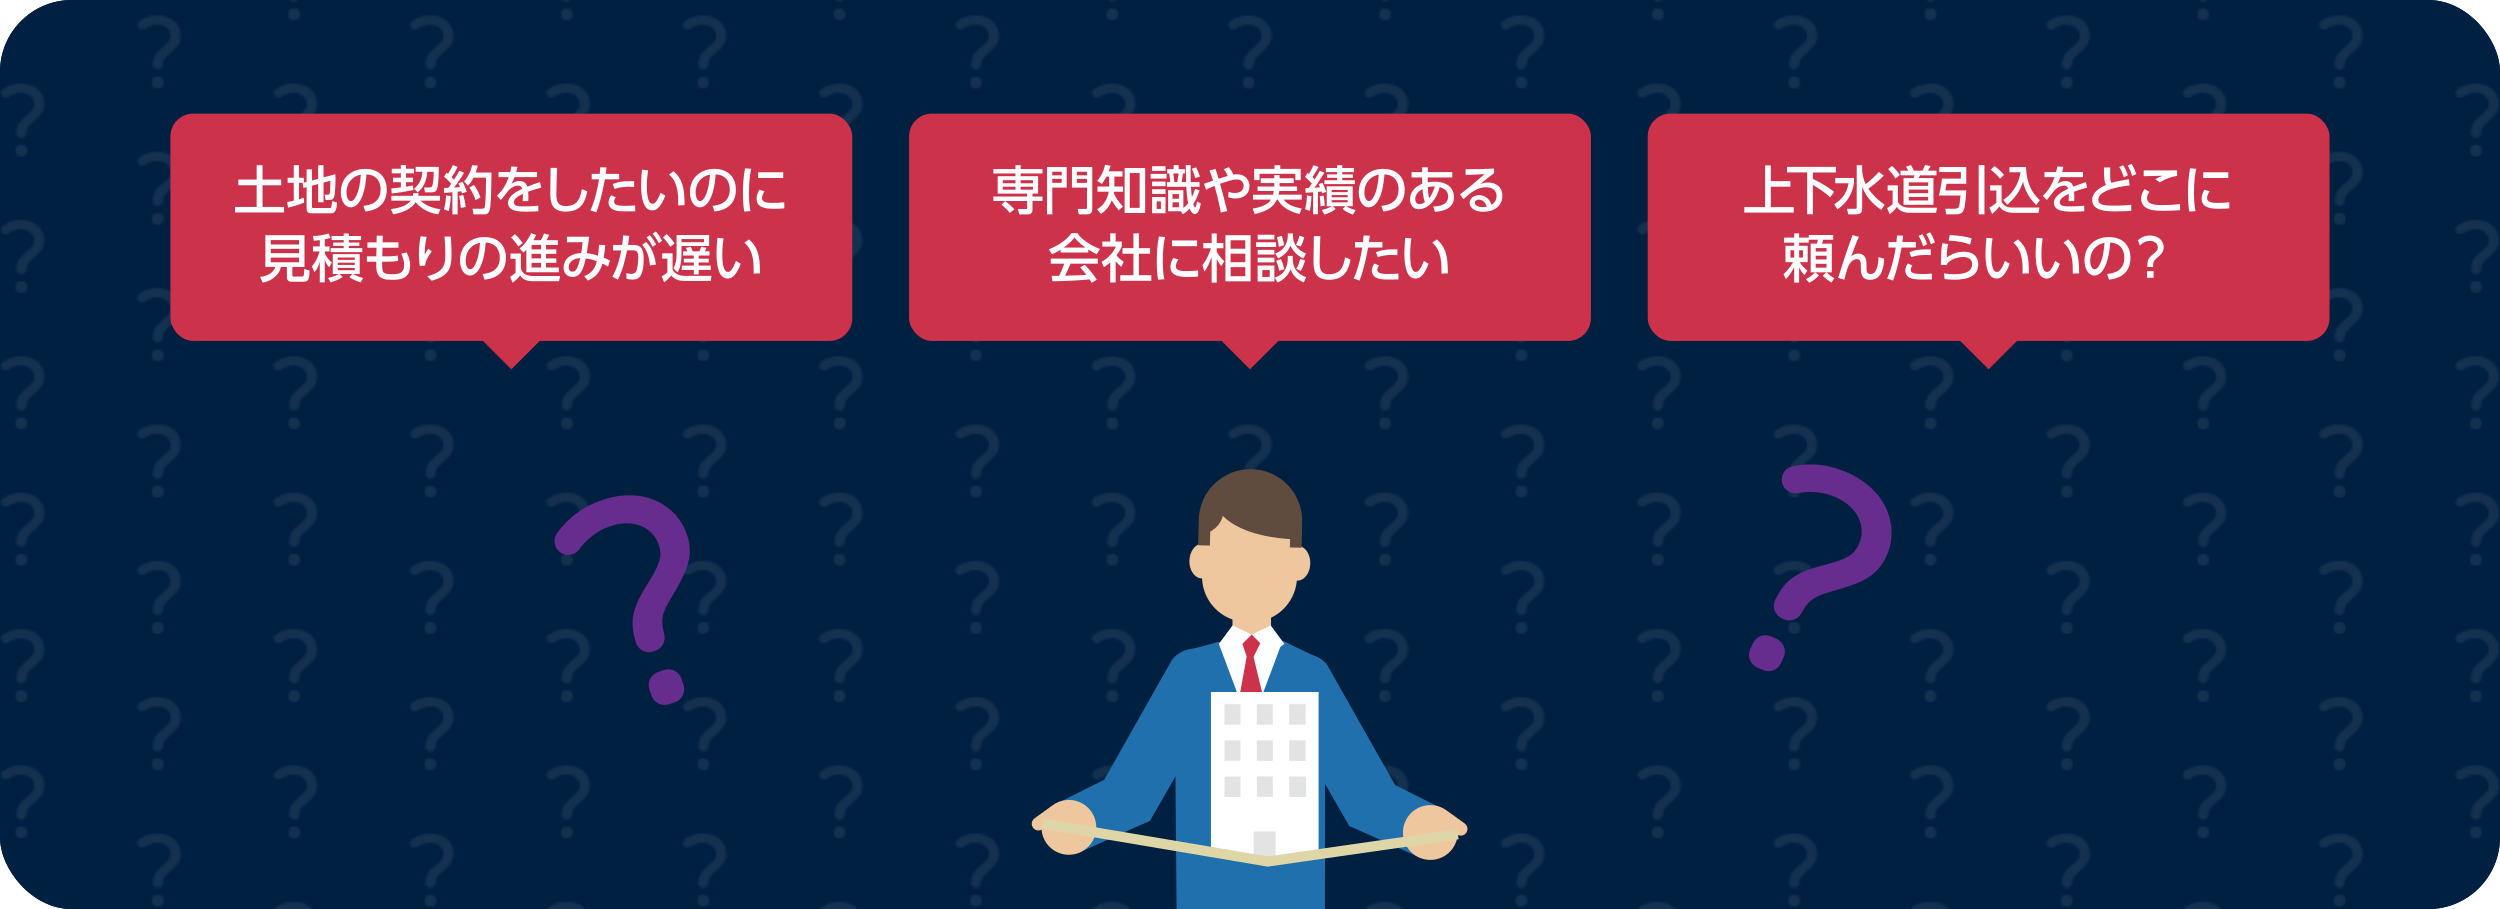 <?xml version="1.0" encoding="UTF-8"?><svg id="_レイヤー_2" xmlns="http://www.w3.org/2000/svg" xmlns:xlink="http://www.w3.org/1999/xlink" viewBox="0 0 1100 400"><defs><style>.cls-1{fill:#fff;}.cls-2{fill:url(#_新規パターンスウォッチ_2);}.cls-3{fill:#efc79f;}.cls-4{fill:#5f4c3f;}.cls-5{fill:#002042;}.cls-6{stroke:#ded6a7;stroke-miterlimit:10;stroke-width:4.46px;}.cls-6,.cls-7{fill:none;}.cls-8{fill:#cd324b;}.cls-9{fill:#2070ad;}.cls-10{fill:#662d8e;}.cls-11{fill:#143250;}.cls-12{fill:#e3e3e3;}</style><pattern id="_新規パターンスウォッチ_2" x="0" y="0" width="120" height="120" patternTransform="translate(-6770 5932.79)" patternUnits="userSpaceOnUse" viewBox="0 0 120 120"><g><rect class="cls-7" width="120" height="120"/><g><rect class="cls-5" x="90" y="60" width="60" height="60"/><path class="cls-11" d="m110.56,78.88c.46,1.25,1.97,1.73,3.07.98,2.62-1.8,4.85-1.8,5.57-1.8,3.56,0,5.9,2.18,5.9,4.91,0,2.14-1.03,3.01-3.88,5.38-3.15,2.62-3.85,4.24-4,7.33-.06,1.16.88,2.13,2.04,2.13h.32c1.09,0,1.97-.85,2.04-1.94.12-2.04.6-2.98,2.54-4.63,3.44-2.97,5.42-4.71,5.42-8.39,0-4.47-3.68-8.87-10.29-8.87-3.07,0-5.65.83-8.02,2.55-.73.53-1.02,1.49-.71,2.34h0Zm6.35,24.1v.99c0,1.13.91,2.04,2.04,2.04h.95c1.13,0,2.04-.91,2.04-2.04v-.99c0-1.13-.91-2.04-2.04-2.04h-.95c-1.13,0-2.04.91-2.04,2.04Z"/></g><g><rect class="cls-5" x="30" y="90" width="60" height="60"/><path class="cls-11" d="m50.56,108.88c.46,1.25,1.97,1.73,3.07.98,2.62-1.8,4.85-1.8,5.57-1.8,3.56,0,5.9,2.18,5.9,4.91,0,2.14-1.03,3.01-3.88,5.38-3.15,2.62-3.85,4.24-4,7.33-.06,1.16.88,2.13,2.04,2.13h.32c1.09,0,1.97-.85,2.04-1.94.12-2.04.6-2.98,2.54-4.63,3.44-2.97,5.42-4.71,5.42-8.39,0-4.47-3.68-8.87-10.29-8.87-3.07,0-5.65.83-8.02,2.55-.73.53-1.02,1.49-.71,2.34h0Zm6.35,24.1v.99c0,1.13.91,2.04,2.04,2.04h.95c1.13,0,2.04-.91,2.04-2.04v-.99c0-1.13-.91-2.04-2.04-2.04h-.95c-1.13,0-2.04.91-2.04,2.04Z"/></g><g><rect class="cls-5" x="-30" y="60" width="60" height="60"/><path class="cls-11" d="m-9.44,78.88c.46,1.25,1.97,1.73,3.07.98,2.62-1.8,4.85-1.8,5.57-1.8,3.56,0,5.9,2.18,5.9,4.91,0,2.14-1.03,3.01-3.88,5.38-3.15,2.62-3.85,4.24-4,7.33-.06,1.16.88,2.13,2.04,2.13h.32c1.09,0,1.97-.85,2.04-1.94.12-2.04.6-2.98,2.54-4.63,3.44-2.97,5.42-4.71,5.42-8.39,0-4.47-3.68-8.87-10.29-8.87-3.07,0-5.65.83-8.02,2.55-.73.53-1.02,1.49-.71,2.34h0Zm6.35,24.1v.99c0,1.13.91,2.04,2.04,2.04H-.11c1.13,0,2.04-.91,2.04-2.04v-.99c0-1.13-.91-2.04-2.04-2.04h-.95c-1.13,0-2.04.91-2.04,2.04Z"/></g><g><rect class="cls-5" x="90" y="0" width="60" height="60"/><path class="cls-11" d="m110.56,18.88c.46,1.25,1.97,1.73,3.07.98,2.62-1.8,4.85-1.8,5.57-1.8,3.56,0,5.9,2.18,5.9,4.91,0,2.14-1.03,3.01-3.88,5.38-3.15,2.62-3.85,4.24-4,7.33-.06,1.16.88,2.13,2.04,2.13h.32c1.09,0,1.97-.85,2.04-1.94.12-2.04.6-2.98,2.54-4.63,3.44-2.97,5.42-4.71,5.42-8.39,0-4.47-3.68-8.87-10.29-8.87-3.07,0-5.65.83-8.02,2.55-.73.53-1.02,1.49-.71,2.34h0Zm6.35,24.1v.99c0,1.13.91,2.04,2.04,2.04h.95c1.13,0,2.04-.91,2.04-2.04v-.99c0-1.13-.91-2.04-2.04-2.04h-.95c-1.13,0-2.04.91-2.04,2.04Z"/></g><g><rect class="cls-5" x="30" y="30" width="60" height="60"/><path class="cls-11" d="m50.56,48.88c.46,1.25,1.97,1.73,3.07.98,2.62-1.8,4.85-1.8,5.57-1.8,3.56,0,5.9,2.18,5.9,4.91,0,2.14-1.03,3.01-3.88,5.38-3.15,2.62-3.85,4.24-4,7.33-.06,1.16.88,2.13,2.04,2.13h.32c1.09,0,1.97-.85,2.04-1.94.12-2.04.6-2.98,2.54-4.63,3.44-2.97,5.42-4.71,5.42-8.39,0-4.47-3.68-8.87-10.29-8.87-3.07,0-5.65.83-8.02,2.55-.73.53-1.02,1.49-.71,2.34h0Zm6.35,24.1v.99c0,1.13.91,2.04,2.04,2.04h.95c1.13,0,2.04-.91,2.04-2.04v-.99c0-1.13-.91-2.04-2.04-2.04h-.95c-1.13,0-2.04.91-2.04,2.04Z"/></g><g><rect class="cls-5" x="-30" y="0" width="60" height="60"/><path class="cls-11" d="m-9.44,18.88c.46,1.25,1.97,1.73,3.07.98,2.62-1.8,4.85-1.8,5.57-1.8,3.56,0,5.9,2.18,5.9,4.91,0,2.14-1.03,3.01-3.88,5.38-3.15,2.62-3.85,4.24-4,7.33-.06,1.16.88,2.13,2.04,2.13h.32c1.09,0,1.97-.85,2.04-1.94.12-2.04.6-2.98,2.54-4.63,3.44-2.97,5.42-4.71,5.42-8.39,0-4.47-3.68-8.87-10.29-8.87-3.07,0-5.65.83-8.02,2.55-.73.53-1.02,1.49-.71,2.34h0Zm6.35,24.1v.99c0,1.13.91,2.04,2.04,2.04H-.11c1.13,0,2.04-.91,2.04-2.04v-.99c0-1.13-.91-2.04-2.04-2.04h-.95c-1.13,0-2.04.91-2.04,2.04Z"/></g><g><rect class="cls-5" x="30" y="-30" width="60" height="60"/><path class="cls-11" d="m50.56-11.12c.46,1.25,1.97,1.73,3.07.98,2.62-1.8,4.85-1.8,5.57-1.8,3.56,0,5.9,2.18,5.9,4.91,0,2.14-1.03,3.01-3.88,5.38-3.15,2.62-3.85,4.24-4,7.33-.06,1.16.88,2.13,2.04,2.13h.32c1.09,0,1.97-.85,2.04-1.94.12-2.04.6-2.98,2.54-4.63,3.44-2.97,5.42-4.71,5.42-8.39,0-4.47-3.68-8.87-10.29-8.87-3.07,0-5.65.83-8.02,2.55-.73.53-1.02,1.49-.71,2.34h0Zm6.35,24.1v.99c0,1.13.91,2.04,2.04,2.04h.95c1.13,0,2.04-.91,2.04-2.04v-.99c0-1.13-.91-2.04-2.04-2.04h-.95c-1.13,0-2.04.91-2.04,2.04Z"/></g></g></pattern></defs><g id="_レイヤー_1-2"><rect class="cls-5" y="0" width="1100" height="400" rx="31.6" ry="31.6"/><rect class="cls-2" y="0" width="1100" height="400" rx="31.6" ry="31.6"/><rect class="cls-8" x="725" y="50" width="300" height="100" rx="10" ry="10"/><g><path class="cls-1" d="m779.16,72.74v6.95h8.62v2.46h-8.62v8.97h10.09v2.42h-21.75v-2.42h9.13v-18.37h2.53Z"/><path class="cls-1" d="m786.28,73.43h21.52v2.44h-10.12v2.87c5.56,2.64,8.19,4.78,9.34,5.7l-1.75,2.41c-2.76-2.69-6.55-4.88-7.59-5.47v12.9h-2.53v-18.42h-8.88v-2.44Z"/><path class="cls-1" d="m807.51,78.28h8.25v2.37c-.78,4.9-3.5,9.13-7.31,11.43l-1.36-2.23c2.41-1.59,5.29-3.75,6.28-9.2h-5.86v-2.37Zm11.84-2.97c.14,1.08.37,3.29,1.56,5.7,2.64-2.05,4.16-3.56,5.79-5.38l2.16,1.66c-1.17,1.17-3.68,3.61-6.81,5.75.97,1.45,3.04,4.14,7.22,7.08l-1.54,2.21c-1.93-1.33-6.53-4.71-8.39-10.23v9.52c0,.87,0,2.69-2.37,2.69h-3.77l-.51-2.44h3.59c.35,0,.67-.09.67-.64v-18.53h2.39v2.62Z"/><path class="cls-1" d="m830.57,81.55h4.51v7.22c.6,1.86,3.2,2.64,5.13,2.64h12.07l-.39,2.23h-11.45c-4.23,0-5.33-1.82-5.79-2.62-.96,1.52-2.71,2.85-3.2,3.24l-1.13-2.71c.12-.05,1.63-.94,2.44-1.75v-5.96h-2.19v-2.3Zm1.91-8.53c1.15.99,2.78,2.76,3.45,3.98l-1.95,1.56c-1.15-1.84-1.93-2.88-3.2-4.14l1.7-1.4Zm19.55,4.12h-7.22c-.18.41-.37.8-.62,1.22h6.53v11.75h-13.15v-11.75h4.37c.21-.48.34-1.01.39-1.22h-6.12v-2.05h3.47c-.34-.6-.92-1.63-1.03-1.79l2.14-.69c.62.97,1.08,1.91,1.33,2.48h3.77c.39-.71.85-1.7,1.13-2.51l2.44.51c-.18.34-.3.55-1.17,2h3.75v2.05Zm-12.16,3.08v1.56h8.53v-1.56h-8.53Zm0,3.22v1.56h8.53v-1.56h-8.53Zm0,3.22v1.56h8.53v-1.56h-8.53Z"/><path class="cls-1" d="m853.31,73.47h11.84v7.4h-8.67c-.18,1.17-.44,2.53-.53,2.92h9.2c-.02,1.31-.44,6.92-.99,8.3-.64,1.56-1.45,2.21-3.36,2.21h-4.44l-.46-2.46h4.28c.53,0,1.22-.16,1.52-.51.48-.58.57-1.75.92-5.31h-9.5c.64-2.3,1.2-5.89,1.33-7.43h8.32v-2.87h-9.47v-2.25Zm17.32-.8h2.53v21.64h-2.53v-21.64Z"/><path class="cls-1" d="m875.64,81.55h5.06v7.36c1.52,2.41,3.45,2.41,4.88,2.41h11.8l-.44,2.35h-10.83c-4.19,0-5.59-1.77-6.37-2.78-.94,1.17-2.21,2.46-3.22,3.29l-1.2-2.81c1.1-.62,2.09-1.31,3.08-2.14v-5.38h-2.76v-2.3Zm1.89-8.49c1.66,1.2,2.85,2.23,4.21,3.86l-1.72,1.75c-1.54-1.98-3.31-3.4-4.07-4l1.59-1.61Zm3.89,14.88c3.54-2.12,6.85-6.74,7.61-12.14h-4.88v-2.28h7.29c.3,8.03,3.1,11.82,6.12,14.56l-1.66,2.14c-3.63-3.61-5.04-7.01-5.77-10.28-1.2,4.16-3.89,7.54-6.95,10.14l-1.77-2.14Z"/><path class="cls-1" d="m916.52,75.7v2.23h-9.91c-.46,1.26-.78,1.91-1.33,2.9,1.36-.78,2.18-1.2,3.36-1.2,1.91,0,3.06.74,3.59,2.51,1.06-.41,3.7-1.45,5.54-2.02l.6,2.44c-3.24.83-5.5,1.68-5.79,1.79.12.99.12,2.14.12,2.48,0,.74-.02,1.2-.07,1.68h-2.46c.16-1.5.11-2.67.07-3.2-2.41,1.13-3.93,2.3-3.93,3.66,0,1.84,2.25,1.84,4.78,1.84.48,0,3.26,0,5.96-.32l.07,2.46c-1.59.09-3.52.18-5.31.18-2.74,0-8.09,0-8.09-3.86,0-3.22,4.3-5.31,6.23-6.16-.23-.76-.55-1.43-1.82-1.43-1.38,0-2.97.87-4.14,2.05-.09.09-2.78,3.66-3.4,4.28l-1.75-1.84c2.67-2.58,4-4.97,5.2-8.23h-4.48v-2.23h5.15c.21-.85.34-1.47.46-2.44l2.71.12c-.16.87-.28,1.33-.53,2.32h9.2Z"/><path class="cls-1" d="m937.03,81.59c-.97.09-13.77,1.38-13.77,6.25,0,2.39,2.62,2.64,7.01,2.64,3.77,0,6.21-.23,7.47-.37l.02,2.67c-1.38.09-3.33.23-6.65.23-3.96,0-10.55,0-10.55-5.08,0-3.86,4.51-5.86,6.09-6.58-.83-1.45-.85-2.92-.92-7.66h2.78c-.02.74-.05,1.38-.05,2.53,0,2.51.11,3.36.55,4.25,2-.62,4.21-1.08,7.7-1.63l.3,2.74Zm-2.83-8.9c.92,1.4,1.49,2.76,2.09,4.48l-1.82.85c-.57-1.89-1.03-2.92-1.98-4.55l1.7-.78Zm3.68-.6c.41.64,1.2,1.91,2.09,4.51l-1.82.83c-.6-1.89-1.06-2.97-1.98-4.55l1.7-.78Z"/><path class="cls-1" d="m945.77,84.4c-.74.92-1.06,1.86-1.06,2.76,0,2.64,3.08,3.08,6.28,3.08,3.72,0,6.23-.21,8.21-.44l.07,2.67c-1.86.14-4.3.3-7.27.3-3.98,0-5.93-.32-7.57-1.26-1.66-.94-2.35-2.58-2.35-4.09,0-1.95.94-3.38,1.56-4.23l2.12,1.22Zm12.16-7.01c-2.16.25-5.27,1.36-7.68,2.87l-1.89-1.43c1.31-.76,2.02-1.06,3.22-1.49-1.31.02-7.15.14-8.35.18v-2.55c3.89.05,13.96,0,14.69-.02v2.44Z"/><path class="cls-1" d="m966.35,74.26c-.35,1.66-.99,4.76-.99,10.49,0,2.74.12,5.47.67,8.14l-2.74.21c-.21-1.36-.58-3.61-.58-7.93,0-3.73.21-7.45.92-11.11l2.71.21Zm5.89,9.91c-.69.97-1.13,2.07-1.13,2.97,0,1.93,2.28,2.14,4.48,2.14,1.79,0,3.72-.09,5.31-.28v2.67c-1.24.09-2.62.21-4.25.21-3.77,0-7.93-.37-7.93-4.44,0-.78.14-2.14,1.2-3.93l2.32.67Zm8.21-8.37v2.53h-11.04v-2.53h11.04Z"/><path class="cls-1" d="m794.63,122.79c1.5-.78,2.71-1.56,4-2.97h-1.93v-12.62h2.71c.16-.39.41-1.29.48-1.72h-4.03v1.29h-4.25v1.38h3.77v7.2h-3.54c1.22,1.82,2.3,2.78,3.45,3.7l-1.36,2c-.69-.78-1.42-1.59-2.32-3.31v6.6h-2.18v-6.85c-.35.74-1.52,3.24-3.66,5.31l-1.04-2.14c2.6-2.28,3.91-4.78,4.19-5.31h-3.31v-7.2h3.82v-1.38h-4.48v-2.23h4.48v-1.86h2.18v1.86h4.25v-1.13h10.74v2.07h-4.39c-.18.76-.32,1.15-.55,1.72h4.35v12.62h-2.3c1.26,1.24,2,1.79,3.4,2.58l-1.31,1.95c-1.43-.9-2.64-1.86-3.82-3.01l1.63-1.52h-4.97l1.72,1.31c-.78.9-2.48,2.46-4.3,3.31l-1.45-1.66Zm-6.85-12.67v3.24h1.66v-3.24h-1.66Zm3.84,0v3.24h1.68v-3.24h-1.68Zm7.29-.97v1.54h4.78v-1.54h-4.78Zm0,3.38v1.63h4.78v-1.63h-4.78Zm0,3.54v1.7h4.78v-1.7h-4.78Z"/><path class="cls-1" d="m817.9,104.21c-1.2,2.67-2.64,6.51-3.36,8.6.71-.58,1.54-1.22,3.04-1.22,3.73,0,3.7,3.54,3.7,5.31v1.15c0,1.24.16,2.53,1.77,2.53.8,0,2-.25,2.78-2.62.51-1.59.69-3.06.69-4.81l2.51.64c-.16,3.27-.76,9.34-6.16,9.34-4.09,0-4.09-3.5-4.09-4.97v-.74c0-1.77-.02-3.4-1.75-3.4-.92,0-2.62.62-3.75,3.06-.64,1.36-1.56,5.08-1.79,6l-2.69-.83c1.54-4.9,3.27-10.39,4.81-14.6.83-2.25,1.17-3.29,1.45-4.21l2.85.76Z"/><path class="cls-1" d="m830.32,122.58c1.98-4.18,3.36-10.49,3.79-13.66h-3.2v-2.41h3.52c.16-1.59.18-1.91.25-2.9l2.74.09c-.16,1.43-.23,1.86-.37,2.81h5.93v2.41h-6.28c-1.27,6.92-2.62,11.77-3.77,14.51l-2.62-.85Zm11.15-5.79c-.35.51-.74,1.2-.74,1.91,0,1.68,2.21,1.86,4.99,1.86.74,0,2.8-.05,4.3-.18l.02,2.58c-1.45.02-2.9.05-4.35.05-3.2,0-4.51-.32-5.54-.87-1.24-.64-1.84-1.89-1.84-3.04,0-1.4.71-2.53,1.13-3.17l2.02.87Zm8.09-4.53c-.64-.02-1.33-.07-2.46-.07-2.85,0-4.6.41-6.12.97l-.88-2.18c2.3-.9,4.23-1.36,9.45-1.26v2.55Zm-3.72-9.24c.96,1.52,1.54,2.87,2.12,4.46l-1.77.87c-.6-1.89-1.03-2.88-2-4.55l1.66-.78Zm3.4-.83c1.06,1.59,1.68,3.27,2.12,4.46l-1.77.87c-.58-1.86-1.08-2.97-2.02-4.55l1.68-.78Z"/><path class="cls-1" d="m857.25,107.36c-.39,1.4-.64,2.62-.67,5.93,2.3-1.66,4.69-2.53,7.52-2.53,5.36,0,6.35,3.59,6.35,5.5,0,4.92-4.14,6.81-10.46,6.81-2.14,0-3.47-.18-4.37-.3l-.28-2.48c.96.14,2.41.37,4.48.37,5.93,0,7.93-1.79,7.93-4.48,0-1.5-1.03-3.1-3.89-3.1s-5.75,1.22-7.24,3.06c-.05.23-.05.32-.07.48l-2.55-.07c.09-6.19.14-7.01.64-9.5l2.6.32Zm9.61.25c-2.32-.94-5.43-1.54-9.47-1.75l.48-2.42c5.47.21,8.14.99,9.68,1.45l-.69,2.71Z"/><path class="cls-1" d="m876.7,104.92c-.21,1.47-.55,3.73-.55,6.83s.21,7.91,2.53,7.91c.74,0,1.24-.55,1.66-1.13.55-.76,1.29-2.16,1.82-3.73l2.09,1.24c-.58,1.68-1.56,3.89-3.08,5.4-.87.85-1.79,1.13-2.64,1.13-4.07,0-4.92-5.96-4.92-11.11,0-2.25.21-4.74.39-6.81l2.71.25Zm13.25,15.48c.05-4.07.14-10.16-4.07-13.61l2.02-1.45c3.63,3.22,4.85,6.51,4.85,14.95l-2.8.11Z"/><path class="cls-1" d="m898.77,104.92c-.21,1.47-.55,3.73-.55,6.83s.21,7.91,2.53,7.91c.74,0,1.24-.55,1.66-1.13.55-.76,1.29-2.16,1.82-3.73l2.09,1.24c-.58,1.68-1.56,3.89-3.08,5.4-.87.85-1.79,1.13-2.64,1.13-4.07,0-4.92-5.96-4.92-11.11,0-2.25.21-4.74.39-6.81l2.71.25Zm13.25,15.48c.05-4.07.14-10.16-4.07-13.61l2.02-1.45c3.63,3.22,4.85,6.51,4.85,14.95l-2.8.11Z"/><path class="cls-1" d="m927.13,120.56c2.44-.23,7.57-1.06,7.57-7.22,0-2.55-1.06-6.35-6.21-6.6-.71,10.23-3.77,14.49-6.94,14.49-2.67,0-4.37-3.06-4.37-6.6,0-6.46,4.78-10.33,10.69-10.33,7.15,0,9.54,4.78,9.54,9.11,0,8.69-7.8,9.47-9.43,9.63l-.85-2.48Zm-7.47-5.86c0,1.33.48,3.77,1.98,3.77.87,0,1.52-.78,2.07-1.79,1.56-2.85,2-6.37,2.28-9.82-4.14.76-6.32,4.05-6.32,7.84Z"/><path class="cls-1" d="m940.69,105.68c1.56-1.38,3.27-2.05,5.36-2.05,3.84,0,5.98,2.55,5.98,5.15,0,2.14-1.15,3.15-3.15,4.88-1.43,1.22-1.5,1.77-1.5,3.82h-2.55c0-2.67.14-3.66,2.35-5.5,1.66-1.38,2.25-1.89,2.25-3.13,0-1.59-1.36-2.85-3.43-2.85-.53,0-2.44,0-4.44,2.07l-.87-2.39Zm3.98,13.61h2.92v2.94h-2.92v-2.94Z"/></g><rect class="cls-8" x="866.16" y="141.16" width="17.68" height="17.68" transform="translate(150.22 662.65) rotate(-45)"/><rect class="cls-8" x="75" y="50" width="300" height="100" rx="10" ry="10"/><g><path class="cls-1" d="m112.94,72.69h2.57v6.32h8.23v2.51h-8.23v9.54h9.47v2.42h-21.57v-2.42h9.52v-9.54h-8.07v-2.51h8.07v-6.32Z"/><path class="cls-1" d="m133.27,80.44h-1.72v7.24c1.04-.32,1.47-.46,2.14-.69l.16,2.16c-1.61.64-4.46,1.66-7.11,2.21l-.37-2.46c.74-.14,1.33-.23,2.88-.62v-7.84h-2.69v-2.23h2.69v-5.52h2.3v5.52h2.12v2.14l1.24-.35v-5.5h2.35v4.88l2.74-.71v-5.98h2.35v5.33l5.22-1.38c.02.62.05,1.08.05,1.89,0,1.91-.07,6.99-.76,8.44-.34.76-1.08,1.04-1.91,1.04h-1.7l-.44-2.35h1.43c.83,0,1.06,0,1.13-6.12l-3.01.81v8.65h-2.35v-8.03l-2.74.74v9.38c0,.44.37.44.64.44h7.06c.48,0,.69-.09.85-.67.16-.53.3-2.23.3-2.37l2.18.6c-.07,2.48-.6,4.78-2.55,4.78h-8.6c-1.22,0-2.23-.37-2.23-1.86v-9.68l-1.4.39-.39-2.23.16-.05Z"/><path class="cls-1" d="m159.91,90.56c2.44-.23,7.56-1.06,7.56-7.22,0-2.55-1.06-6.35-6.21-6.6-.71,10.23-3.77,14.49-6.94,14.49-2.67,0-4.37-3.06-4.37-6.6,0-6.46,4.78-10.32,10.69-10.32,7.15,0,9.54,4.78,9.54,9.11,0,8.69-7.8,9.47-9.43,9.63l-.85-2.48Zm-7.47-5.86c0,1.33.48,3.77,1.98,3.77.87,0,1.52-.78,2.07-1.79,1.56-2.85,2-6.37,2.28-9.82-4.14.76-6.32,4.05-6.32,7.84Z"/><path class="cls-1" d="m184.15,84.99c-.02.46-.04.71-.14,1.17h9.57v2.14h-8.62c2.94,2.39,5.15,3.22,8.81,3.75l-.94,2.25c-4.99-.6-8.44-3.38-9.91-5.36-1.61,2.58-5.15,4.6-9.98,5.36l-.92-2.3c2.28-.25,6.85-1.13,8.71-3.7h-8.53v-2.14h9.47c.09-.48.11-.71.16-1.17h2.32Zm-11.98-2.07c1.4-.14,2.83-.28,4.21-.48v-2.28h-3.45v-1.98h3.45v-1.91h-4v-2.02h4v-1.61h2.25v1.61h3.52v2.02h-3.52v1.91h3.06v1.98h-3.06v1.98c1.29-.18,2.18-.37,3.06-.53l.21,2c-2.83.58-6.74,1.24-9.52,1.54l-.21-2.23Zm10.72-9.5h10.21c-.07,3.91-.18,6.9-.53,8.62-.28,1.31-.64,2.58-2.48,2.58h-3.08l-.41-2.14h2.46c.85,0,1.08-.51,1.15-.69.25-.6.6-2.39.62-6.21h-2.81c-.37,4.55-1.88,7.01-4.21,9.04l-1.66-1.54c2.35-2.07,3.5-4.19,3.68-7.5h-2.94v-2.16Z"/><path class="cls-1" d="m195.4,82.69c.69-.02,1.22-.02,1.89-.05.28-.39.64-.87,1.26-1.79-.25-.3-1.54-1.84-3.22-3.1l1.17-1.77c.21.14.41.32.64.48,1.06-1.59,1.61-2.74,2.14-3.86l2.05.85c-.71,1.59-1.91,3.56-2.6,4.44.16.16.58.6,1.06,1.13,1.45-2.18,1.91-3.1,2.32-3.93l2.05.9c-.44.83-1.31,2.48-4.35,6.53.85-.05,1.72-.12,2.55-.18-.23-.74-.41-1.13-.67-1.68l1.89-.64c.6,1.06,1.59,3.66,1.82,4.37l-2.14.71c-.09-.37-.14-.51-.28-.94-.51.07-1.08.14-1.63.21v9.96h-2.3v-9.73c-.51.05-3.08.25-3.66.3v-2.18Zm2.94,3.59c-.02.8-.21,4.05-.87,6.6l-2.14-.78c.69-2.21.9-4.55.94-6.14l2.07.32Zm5.5-.46c.44,1.49.78,2.92,1.06,5.29l-2.14.35c-.09-1.52-.51-4.14-.76-5.29l1.84-.34Zm6.37-12.95c-.18.78-.39,1.7-.87,3.04h6.92c-.18,10.81-.25,14.62-.85,16.65-.48,1.63-1.7,1.75-2,1.75h-5.04l-.46-2.46h4.16c.9,0,1.13-.21,1.29-1.08.39-2.16.51-10.42.48-12.6h-5.47c-1.03,2.02-1.91,2.94-2.48,3.56l-1.7-1.91c1.52-1.61,2.92-4.16,3.56-7.15l2.46.21Zm-1.65,8.53c1.24,1.7,2.18,3.5,2.85,5.5l-2.14,1.13c-.6-1.66-1.61-3.84-2.78-5.56l2.07-1.06Z"/><path class="cls-1" d="m236.32,75.7v2.23h-9.91c-.46,1.26-.78,1.91-1.33,2.9,1.36-.78,2.18-1.2,3.36-1.2,1.91,0,3.06.74,3.59,2.51,1.06-.41,3.7-1.45,5.54-2.02l.6,2.44c-3.24.83-5.5,1.68-5.79,1.79.12.99.12,2.14.12,2.48,0,.74-.02,1.2-.07,1.68h-2.46c.16-1.5.12-2.67.07-3.2-2.41,1.13-3.93,2.3-3.93,3.66,0,1.84,2.25,1.84,4.78,1.84.48,0,3.27,0,5.96-.32l.07,2.46c-1.59.09-3.52.18-5.31.18-2.74,0-8.09,0-8.09-3.86,0-3.22,4.3-5.31,6.23-6.16-.23-.76-.55-1.43-1.82-1.43-1.38,0-2.97.87-4.14,2.05-.09.09-2.78,3.66-3.4,4.28l-1.75-1.84c2.67-2.58,4-4.97,5.2-8.23h-4.48v-2.23h5.15c.21-.85.34-1.47.46-2.44l2.71.12c-.16.87-.28,1.33-.53,2.32h9.2Z"/><path class="cls-1" d="m245.12,73.89c-.21,4.88-.32,9.98-.32,11.24,0,2.81.21,5.52,4.16,5.52,5.7,0,6.44-4.21,7.04-7.45l2.41,1.01c-.83,4.28-2.53,8.9-9.4,8.9-6.25,0-6.88-4-6.88-8.07,0-1.77.12-9.59.14-11.18l2.85.02Z"/><path class="cls-1" d="m259.77,92.58c2.16-4.55,3.45-11.15,3.79-13.66h-3.2v-2.42h3.52c.16-1.59.18-1.91.25-2.9l2.74.09c-.16,1.43-.23,1.86-.37,2.81h5.93v2.42h-6.28c-1.15,6.23-2.46,11.38-3.77,14.51l-2.62-.85Zm11.15-5.79c-.35.51-.74,1.2-.74,1.91,0,1.68,2.21,1.86,4.99,1.86.73,0,2.8-.05,4.3-.18l.02,2.58c-1.45.02-2.9.05-4.35.05-2.99,0-4.37-.25-5.54-.87-1.04-.53-1.84-1.66-1.84-3.04s.71-2.53,1.13-3.17l2.02.87Zm8.09-4.53c-.64-.02-1.33-.07-2.46-.07-2.85,0-4.6.41-6.12.97l-.87-2.18c2.3-.9,4.23-1.36,9.45-1.26v2.55Z"/><path class="cls-1" d="m285.17,74.92c-.21,1.47-.55,3.73-.55,6.83s.21,7.91,2.53,7.91c.74,0,1.24-.55,1.66-1.13.55-.76,1.29-2.16,1.82-3.72l2.09,1.24c-.57,1.68-1.56,3.89-3.08,5.4-.88.85-1.79,1.13-2.64,1.13-4.07,0-4.92-5.96-4.92-11.11,0-2.25.21-4.74.39-6.81l2.71.25Zm13.24,15.48c.05-4.07.14-10.16-4.07-13.61l2.02-1.45c3.63,3.22,4.85,6.51,4.85,14.95l-2.8.11Z"/><path class="cls-1" d="m313.53,90.56c2.44-.23,7.57-1.06,7.57-7.22,0-2.55-1.06-6.35-6.21-6.6-.71,10.23-3.77,14.49-6.95,14.49-2.67,0-4.37-3.06-4.37-6.6,0-6.46,4.78-10.32,10.69-10.32,7.15,0,9.54,4.78,9.54,9.11,0,8.69-7.79,9.47-9.43,9.63l-.85-2.48Zm-7.47-5.86c0,1.33.48,3.77,1.98,3.77.88,0,1.52-.78,2.07-1.79,1.56-2.85,2-6.37,2.28-9.82-4.14.76-6.32,4.05-6.32,7.84Z"/><path class="cls-1" d="m330.53,74.26c-.35,1.66-.99,4.76-.99,10.49,0,2.74.12,5.47.67,8.14l-2.74.21c-.21-1.36-.58-3.61-.58-7.93,0-3.73.21-7.45.92-11.11l2.71.21Zm5.89,9.91c-.69.97-1.13,2.07-1.13,2.97,0,1.93,2.28,2.14,4.48,2.14,1.79,0,3.72-.09,5.31-.28v2.67c-1.24.09-2.62.21-4.25.21-3.77,0-7.93-.37-7.93-4.44,0-.78.14-2.14,1.2-3.93l2.32.67Zm8.21-8.37v2.53h-11.04v-2.53h11.04Z"/><path class="cls-1" d="m128.62,121c0,.58.3.67.55.67h3.43c1.06,0,1.2-.05,1.22-3.36l2.37.74c-.05,4.28-.71,4.9-2.55,4.9h-5.4c-1.72,0-2-1.22-2-1.93v-4.55h-2.69c-.39,2.78-3.17,5.98-7.93,6.92l-1.17-2.58c3.82-.35,6-2.18,6.67-4.35h-4.35v-13.96h17.2v13.96h-5.33v3.54Zm2.97-15.38h-12.46v1.93h12.46v-1.93Zm0,3.86h-12.46v1.93h12.46v-1.93Zm0,3.86h-12.46v2.05h12.46v-2.05Z"/><path class="cls-1" d="m140.7,105.66c-.87.14-1.59.18-2.64.25l-.34-2.07c2.02-.02,4.85-.41,6.9-1.13l.76,1.95c-.62.21-1.36.44-2.46.64v3.13h2.05v2.21h-2.05v.83c.14.3,1.08,2.48,3.1,4l-1.2,2.14c-.67-.71-1.31-1.52-1.91-3.43v10.07h-2.21v-8.99c-.69,2.25-1.33,3.29-2.37,4.6l-1.08-2.69c2.25-2.44,3.24-6.07,3.36-6.53h-2.9v-2.21h2.99v-2.78Zm3.63,16.67c.69-.16,3.04-.76,4.76-1.77h-2.67v-8.74h11.84v8.74h-2.87c.39.28,1.75,1.04,4.37,1.75l-1.08,1.95c-1.61-.44-3.61-1.38-4.92-2.3l1.24-1.4h-5.54l1.31,1.33c-1.43,1.03-3.75,1.93-5.29,2.37l-1.15-1.93Zm6.88-19.61h2.28v1.13h5.38v1.79h-5.38v1.08h4.62v1.47h-4.62v.99h5.91v1.75h-13.91v-1.75h5.73v-.99h-4.62v-1.47h4.62v-1.08h-5.33v-1.79h5.33v-1.13Zm-2.6,10.6v1.01h7.5v-1.01h-7.5Zm0,2.25v1.01h7.5v-1.01h-7.5Zm0,2.28v1.03h7.5v-1.03h-7.5Z"/><path class="cls-1" d="m175.33,106.65v2.35h-7.04l-.09,3.79h2.69c1.82,0,3.15-.12,4.14-.37l.14,2.32c-.92.28-2.76.41-4.28.41h-2.74c-.07,4.71,0,5.5,4.37,5.5,2.51,0,5.31-.14,5.31-4,0-1.75-.48-3.22-1.26-4.99l2.32-.62c.99,1.82,1.56,3.68,1.56,5.82,0,6.25-5.1,6.25-8,6.25-3.13,0-5.11-.39-6.28-2.58-.64-1.2-.64-2.9-.6-5.38h-4.14v-2.37h4.16l.07-3.79h-3.98v-2.35h4.02l.05-2.97,2.67.02-.07,2.94h6.97Z"/><path class="cls-1" d="m187.73,104.23c-.28,1.24-.85,3.82-.87,7.79.71-1.22,1.17-1.98,1.59-2.62l1.49,1.26c-.69.85-1.33,1.89-2.12,3.45-.67,1.36-.71,2-.74,2.76l-2.41.14c-.12-.9-.34-2.78-.34-5.38,0-3.73.48-6.32.74-7.68l2.67.28Zm10.62-.16c.32,4.21.32,7.08.32,7.73,0,5.43-.6,9.61-8.74,11.7l-1.98-1.95c7.93-1.96,7.98-5.52,7.98-10.07,0-3.22-.25-6.14-.34-7.4h2.76Z"/><path class="cls-1" d="m212.35,120.56c2.44-.23,7.56-1.06,7.56-7.22,0-2.55-1.06-6.35-6.21-6.6-.71,10.23-3.77,14.49-6.94,14.49-2.67,0-4.37-3.06-4.37-6.6,0-6.46,4.78-10.33,10.69-10.33,7.15,0,9.54,4.78,9.54,9.11,0,8.69-7.8,9.47-9.43,9.63l-.85-2.48Zm-7.47-5.86c0,1.33.48,3.77,1.98,3.77.87,0,1.52-.78,2.07-1.79,1.56-2.85,2-6.37,2.28-9.82-4.14.76-6.32,4.05-6.32,7.84Z"/><path class="cls-1" d="m224.6,111.57h4.6v6.16c0,1.93,1.84,3.72,5.33,3.72h11.94l-.48,2.28h-11.59c-1.61,0-4.37-.35-5.56-2.55-.76,1.22-2.05,2.37-3.31,3.22l-1.08-2.6c.44-.28,1.45-.9,2.41-1.84v-6.09h-2.25v-2.3Zm1.96-8.55c1.38,1.22,2.05,2.12,3.43,3.91l-1.98,1.56c-.48-.83-1.72-2.71-3.15-4.02l1.7-1.45Zm5.04,6.9c-.6.6-.9.87-1.33,1.22l-1.66-1.86c.87-.67,3.15-2.39,5.06-6.69l2.21.76c-.25.6-.53,1.27-1.17,2.35h3.24c.76-1.13,1.22-2.41,1.43-2.97l2.25.6c-.37.99-.85,1.91-1.13,2.37h4.99v2.07h-5.24v1.98h4.53v1.96h-4.53v2h4.53v1.95h-4.53v2.07h5.63v2.07h-14.28v-9.86Zm2.3-2.16v1.98h4.16v-1.98h-4.16Zm0,3.93v2h4.16v-2h-4.16Zm0,3.96v2.07h4.16v-2.07h-4.16Z"/><path class="cls-1" d="m257.06,121.52c3.56-1.52,4.81-3.54,5.54-6.58-1.91-.69-3.13-1.04-4.85-1.22-1.1,4.62-2.25,8.14-5.82,8.14-2.21,0-3.96-1.45-3.96-4.07,0-1.52.8-6.12,7.75-6.44.32-1.7.55-3.54.64-4.81l-6.92.09v-2.48h9.8c-.32,2.55-.39,3.04-1.06,7.27,1.84.16,3.59.64,4.9,1.06.23-1.49.41-3.1.51-4.81l2.71.21c-.16,2.05-.34,3.47-.69,5.47.23.09,1.43.55,2.78,1.33l-.88,2.62c-.64-.39-1.61-.97-2.46-1.33-.78,2.85-2.23,5.75-6.39,7.47l-1.61-1.93Zm-6.83-3.86c0,.99.41,1.86,1.59,1.86,1.72,0,2.37-1.45,3.5-5.93-2.97.05-5.08,1.63-5.08,4.07Z"/><path class="cls-1" d="m269.43,121.78c2.53-4.39,3.61-9.84,3.93-11.59l-3.59.02v-2.44h3.98c.21-1.45.3-2.37.41-4.19l2.69.21c-.18,1.7-.28,2.37-.53,3.98h2.23c3.33,0,4.67,1.38,4.67,6.16,0,8.67-2.88,9.08-4.88,9.08-1.13,0-1.98-.18-2.64-.3l-.14-2.51c.57.12,1.52.32,2.3.32,1.2,0,2-.53,2.39-2.12.55-2.23.58-4.55.58-4.99,0-1.84-.12-3.29-2.37-3.27l-2.55.02c-.92,4.44-1.93,8.9-4.09,12.9l-2.39-1.31Zm16.51-4.97c-.25-3.33-1.1-6.67-3.4-9.08l1.77-1.29c1.15,1.22,3.5,3.86,4.3,9.98l-2.67.39Zm-.02-13.34c1.26,1.43,2.07,2.8,2.76,4.09l-1.52,1.08c-.85-1.77-1.47-2.71-2.64-4.19l1.4-.99Zm2.67-1.63c1.1,1.22,1.75,2.25,2.76,4.09l-1.49,1.08c-.92-1.82-1.45-2.64-2.67-4.19l1.4-.99Z"/><path class="cls-1" d="m291.34,111.48h4.6v7.15c1.17,2.55,4.28,2.74,5.22,2.74h11.89l-.3,2.23h-11.66c-3.61,0-5.01-1.56-5.7-2.35-.67.83-1.98,2.12-3.15,2.99l-1.1-2.64c.55-.32,1.84-1.1,2.51-1.72v-6.07h-2.3v-2.32Zm2.07-8.51c1.43,1.47,2.37,2.62,3.43,4.12l-1.91,1.52c-.6-.97-1.43-2.16-3.22-4.19l1.7-1.45Zm4.28.46h14.33v4.81h-12.16v3.75c0,2.94-.44,5.52-1.68,7.86l-1.86-1.7c.92-1.91,1.38-3.7,1.38-6.49v-8.23Zm2.16,1.77v1.36h9.91v-1.36h-9.91Zm.71,5.38h1.88c-.12-.34-.46-1.2-.64-1.52l2.14-.44c.35.64.55,1.2.85,1.96h2.94c.37-.74.67-1.56.78-1.96l2.35.44c-.04.09-.39.99-.71,1.52h2.02v1.86h-4.76v1.36h4.44v1.68h-4.44v1.38h5.34v1.91h-5.34v1.98h-2.14v-1.98h-5.31v-1.91h5.31v-1.38h-4.37v-1.68h4.37v-1.36h-4.71v-1.86Z"/><path class="cls-1" d="m318.36,104.92c-.21,1.47-.55,3.73-.55,6.83s.21,7.91,2.53,7.91c.73,0,1.24-.55,1.65-1.13.55-.76,1.29-2.16,1.82-3.73l2.09,1.24c-.58,1.68-1.56,3.89-3.08,5.4-.87.85-1.79,1.13-2.64,1.13-4.07,0-4.92-5.96-4.92-11.11,0-2.25.21-4.74.39-6.81l2.71.25Zm13.25,15.48c.04-4.07.14-10.16-4.07-13.61l2.02-1.45c3.63,3.22,4.85,6.51,4.85,14.95l-2.8.11Z"/></g><rect class="cls-8" x="216.16" y="141.16" width="17.68" height="17.68" transform="translate(-40.17 203.03) rotate(-45)"/><rect class="cls-8" x="400" y="50" width="300" height="100" rx="10" ry="10"/><g><path class="cls-1" d="m446.81,72.67h2.28v1.72h9.59v1.93h-9.59v1.2h7.68v7.66h-2.48v1.29h4.39v1.95h-4.39v3.96c0,1.86-1.66,1.96-1.96,1.96h-3.84l-.62-2.37h3.61c.41,0,.46-.09.46-.6v-2.94h-14.85v-1.95h14.85v-1.29h-12.95v-7.66h7.82v-1.2h-9.73v-1.93h9.73v-1.72Zm-2.53,21.02c-1.31-1.79-3.2-3.31-3.7-3.72l1.75-1.45c.87.64,2.99,2.34,4.02,3.61l-2.07,1.56Zm2.53-14.39h-5.59v1.33h5.59v-1.33Zm0,2.85h-5.59v1.29h5.59v-1.29Zm7.68-2.85h-5.4v1.33h5.4v-1.33Zm0,2.85h-5.4v1.29h5.4v-1.29Z"/><path class="cls-1" d="m460.7,73.47h8.65v9.08h-6.35v11.75h-2.3v-20.83Zm2.3,3.68h4.16v-1.59h-4.16v1.59Zm0,3.29h4.16v-1.75h-4.16v1.75Zm15.27,2.12h-6.62v-9.08h8.95v18.74c0,1.26-.74,2.09-2.32,2.09h-3.63l-.44-2.39h3.45c.53,0,.62-.02.62-.62v-8.74Zm-4.46-5.4h4.46v-1.59h-4.46v1.59Zm0,3.29h4.46v-1.75h-4.46v1.75Z"/><path class="cls-1" d="m492.23,92.56c-1.72-2.21-2.16-2.85-3.06-4.42-1.03,2.64-2.46,4.42-4.76,6.02l-1.68-2.05c2.9-1.82,4.55-4.32,5.1-7.75h-4.94v-2.28h5.13v-4.37h-1.2c-.48.9-.85,1.59-2,3.24l-2.07-1.33c.74-.87,2.64-3.2,3.5-7.11l2.41.41c-.41,1.33-.55,1.75-.83,2.48h6.05v2.3h-3.56v4.37h3.86v2.28h-4.02c-.05.39-.07.46-.09.67,1.15,2.46,1.91,3.43,4.05,5.86l-1.89,1.66Zm11.64,1.17h-9.04v-19.82h9.04v19.82Zm-2.42-17.57h-4.37v15.31h4.37v-15.31Z"/><path class="cls-1" d="m513.27,76.51v2.07h-6.97v-2.07h6.97Zm-.44-3.38v2.05h-5.91v-2.05h5.91Zm0,6.74v2.05h-5.91v-2.05h5.91Zm0,3.38v2.07h-5.91v-2.07h5.91Zm0,3.47v7.11h-5.91v-7.11h5.91Zm-2.02,1.91h-1.86v3.31h1.86v-3.31Zm13.04-15.98c0,5.73,0,6.37.05,7.47h3.89v2.07h-3.79c.16,2.48.3,3.54.44,4.55.18-.39.69-1.52,1.43-3.66l1.93.69c-.34,1.01-1.31,3.89-2.74,6,.14.41.46,1.54.8,1.54.39,0,.71-1.88.85-2.64l1.66.83c-.28,1.4-.85,4.69-2.67,4.69-1.29,0-2.05-1.91-2.25-2.39-.67.69-1.4,1.43-2.97,2.46l-.92-1.31h-5.59v-9.27h6.71v7.84c.51-.41,1.2-.97,2.12-2.07-.53-2.62-.67-4.64-.83-7.27h-8.53v-2.07h1.47c-.14-1.68-.3-2.71-.46-3.79h-.87v-1.89h2.81v-1.79h2.21v1.79h2.74v1.89h-.85c-.12.99-.16,1.26-.55,3.79h1.93c-.09-4.09-.12-4.53-.12-7.47h2.12Zm-5.13,12.76h-2.81v2.02h2.81v-2.02Zm0,3.63h-2.81v2.16h2.81v-2.16Zm-.71-8.92c.16-.76.51-2.99.6-3.79h-2.37c.09.55.44,3.2.51,3.79h1.26Zm7.89-1.75c-.6-2.23-1.2-3.52-1.5-4.16l1.89-.55c.55,1.06,1.04,2.09,1.68,4.02l-2.07.69Z"/><path class="cls-1" d="m537.14,93.55c-.34-2.21-1.06-5.75-2.74-11.73-1.77.69-2.58,1.06-3.75,1.63l-.87-2.6c.64-.18,3.38-1.17,3.93-1.36-.55-1.86-.94-3.06-1.52-4.48l2.62-.69c.3.83.51,1.4,1.36,4.32,1.52-.51,3.45-1.1,4.07-1.26-.48-1.01-.99-1.84-1.75-2.94l2.23-.87c.96,1.29,1.45,2.12,2,3.24.39-.07.9-.14,1.63-.14,3.68,0,5.43,2.74,5.43,5.27,0,3.31-2.53,5.4-6.14,5.4-1.59,0-2.76-.39-3.22-.55l.14-2.44c.64.25,1.45.57,2.88.57,1.86,0,3.77-.97,3.77-3.13,0-1.31-.83-2.83-3.01-2.83-1.86,0-4.48.9-7.38,1.93.9,3.1,1.93,7.01,3.15,12l-2.83.64Z"/><path class="cls-1" d="m563.02,80.53v1.52h7.7v1.98h-7.82c-.07.51-.16.97-.34,1.63h10.19v2.16h-8c1.91,2.48,5.36,3.47,8,3.93l-.94,2.46c-5.5-1.33-8.44-4.02-9.61-6.39h-.37c-.81,1.75-2.44,4.81-9.75,6.37l-.92-2.41c1.47-.25,4.42-.74,6.78-2.48.6-.44,1.04-1.08,1.26-1.47h-7.89v-2.16h8.83c.11-.37.23-.8.39-1.63h-7.2v-1.98h7.36v-1.52h-5.96v-2.09h5.96v-1.43h2.32v1.43h6.23v2.09h-6.23Zm-2.23-7.84h2.53v1.61h8.99v4.97h-2.37v-2.81h-15.75v2.81h-2.35v-4.97h8.95v-1.61Z"/><path class="cls-1" d="m574.37,82.76c.28-.02.97-.05,1.5-.07.28-.37.55-.76,1.36-1.91-.41-.46-1.89-2-3.01-2.9l1.15-1.84c.34.25.44.32.57.46.34-.53,1.45-2.51,2.02-3.82l2.21.76c-1.2,2.3-2.42,4.07-2.69,4.46.64.62.8.83.97,1.01.83-1.22,1.61-2.46,2.25-3.77l2.05.85c-3.29,5.11-3.54,5.52-4.46,6.58.8-.02,1.7-.07,2.51-.14-.44-1.06-.48-1.17-.6-1.45l1.72-.58c.44.9,1.17,2.62,1.59,4l-1.82.71c-.07-.32-.12-.51-.23-.85-.18.02-1.17.14-1.56.16v9.86h-2.12v-9.68c-1.79.14-2.53.18-3.31.23l-.09-2.09Zm2.67,3.54c-.14,3.47-.39,4.97-.76,6.48l-2.05-.71c.64-2.18.8-4.71.83-6.09l1.98.32Zm5.36-.21c.34,1.96.44,3.2.48,4.46l-1.84.18c0-1.45-.18-3.4-.37-4.46l1.72-.18Zm-.8,6.28c2.53-.46,4.23-1.56,4.35-1.63h-2.18v-8.76h11.41v8.76h-2.85c1.47.9,2.58,1.26,4.16,1.7l-1.22,2c-2.71-1.03-3.82-1.88-4.53-2.51l1.26-1.2h-5.59l1.31,1.2c-1.54,1.31-3.75,2.09-4.97,2.51l-1.15-2.07Zm6.78-19.68h2.23v1.22h5.13v1.82h-5.13v.99h4.65v1.54h-4.65v1.06h5.54v1.68h-13.41v-1.68h5.63v-1.06h-4.44v-1.54h4.44v-.99h-4.99v-1.82h4.99v-1.22Zm-2.44,10.88v.97h7.04v-.97h-7.04Zm0,2.25v.97h7.04v-.97h-7.04Zm0,2.23v.99h7.04v-.99h-7.04Z"/><path class="cls-1" d="m607.8,90.56c2.44-.23,7.57-1.06,7.57-7.22,0-2.55-1.06-6.35-6.21-6.6-.71,10.23-3.77,14.49-6.94,14.49-2.67,0-4.37-3.06-4.37-6.6,0-6.46,4.78-10.32,10.69-10.32,7.15,0,9.54,4.78,9.54,9.11,0,8.69-7.8,9.47-9.43,9.63l-.85-2.48Zm-7.47-5.86c0,1.33.48,3.77,1.98,3.77.87,0,1.52-.78,2.07-1.79,1.56-2.85,2-6.37,2.28-9.82-4.14.76-6.32,4.05-6.32,7.84Z"/><path class="cls-1" d="m628.2,80.23c.71-.14,1.54-.28,3.01-.28,6.02,0,8.55,3.17,8.55,6.76,0,5.93-6.44,6.37-8.42,6.48l-.69-2.32c2.3-.09,6.51-.51,6.51-4.42,0-2.9-2.18-3.61-3.7-4.12-1.72,6.67-5.82,9.73-9.17,9.73-2.37,0-3.91-1.82-3.91-4.32,0-3.56,2.71-5.91,5.4-6.85-.02-.97-.05-1.77-.05-2.55v-.25h-4.65v-2.35h4.65l.02-2.16,2.51.05-.02,2.12h10.76v2.35h-10.78l-.02,2.14Zm-2.3,2.97c-1.52.78-3.2,2.3-3.2,4.37,0,.99.41,2.23,1.84,2.23,1.15,0,1.96-.53,2.39-.8-.6-1.77-.94-4.21-1.04-5.79Zm5.4-1.15c-1.45-.05-2.16.12-3.08.32.09,1.68.21,3.22.64,4.85,1.13-1.43,1.86-3.45,2.44-5.17Z"/><path class="cls-1" d="m657.35,76.23c-1.84,1.36-4.02,3.13-6.02,4.69.9-.28,2.07-.62,3.47-.62,3.22,0,6.23,1.77,6.23,5.91,0,4.51-3.77,6.97-8.32,6.97-3.96,0-6.05-1.79-6.05-3.93,0-1.95,1.77-3.4,4.07-3.4,1.79,0,4.55.97,5.52,4.23,1.7-.94,2.23-2.51,2.23-3.79,0-1.68-.85-3.89-4.65-3.89s-6.74,2.28-9.93,5.27l-1.47-2.16c.67-.48,4.85-3.68,10.79-8.92-2.74.21-4.51.28-8.35.37v-2.51c5.31.05,7.52-.05,12.49-.28v2.07Zm-6.69,11.63c-1.22,0-1.77.76-1.77,1.29,0,.99,1.2,2,3.63,2,.55,0,1.2-.12,1.63-.18-.48-1.72-1.54-3.1-3.5-3.1Z"/><path class="cls-1" d="m466.62,109.89c-1.75,1.1-2.8,1.56-3.79,1.98l-1.36-2.21c3.7-1.29,8-4.12,9.96-7.08h2.64c1.68,2.62,5.38,5.22,9.93,6.99l-1.47,2.3c-.97-.48-2.3-1.15-3.7-2.05v1.31h-12.21v-1.24Zm13.71,14.58c-.28-.51-.41-.76-.94-1.54-3.15.32-8.3.69-16.33.85l-.34-2.39c.48,0,2.58,0,3.29-.02.6-1.13,1.75-3.63,2.23-5.36h-5.91v-2.23h20.72v2.23h-11.98c-.78,1.86-1.68,3.82-2.46,5.29,4.3-.09,4.78-.12,9.38-.35-1.13-1.49-1.7-2.28-2.71-3.29l1.96-1.2c.71.69,3.33,3.29,5.33,6.62l-2.23,1.38Zm-2.78-15.52c-2.48-1.75-4.23-3.75-4.78-4.37-.92,1.1-2.16,2.51-4.74,4.37h9.52Z"/><path class="cls-1" d="m490.88,124.31h-2.37v-8.88c-1.38,1.29-2.07,1.7-2.78,2.14l-1.01-2.35c2.94-1.72,5.2-4.21,6.25-6.71h-5.93v-2.25h3.47v-3.59h2.37v3.59h2.69v2.25c-.39.87-.92,2.02-2.32,3.89,1.17,1.33,1.72,1.72,3.22,2.83l-1.1,2.18c-1.08-.87-1.7-1.49-2.48-2.41v9.31Zm7.84-21.64h2.41v6.51h4.92v2.46h-4.92v9.45h5.45v2.46h-13.66v-2.46h5.79v-9.45h-4.81v-2.46h4.81v-6.51Z"/><path class="cls-1" d="m512.62,104.26c-.35,1.66-.99,4.76-.99,10.49,0,2.74.12,5.47.67,8.14l-2.74.21c-.21-1.36-.58-3.61-.58-7.93,0-3.73.21-7.45.92-11.11l2.71.21Zm5.89,9.91c-.69.97-1.13,2.07-1.13,2.97,0,1.93,2.28,2.14,4.48,2.14,1.79,0,3.72-.09,5.31-.28v2.67c-1.24.09-2.62.21-4.25.21-3.77,0-7.93-.37-7.93-4.44,0-.78.14-2.14,1.2-3.93l2.32.67Zm8.21-8.37v2.53h-11.04v-2.53h11.04Z"/><path class="cls-1" d="m537.37,117.13c-.74-.92-1.26-1.66-2.02-3.06v10.3h-2.23v-11.25c-1.43,3.91-2.28,5.17-3.2,6.39l-.85-2.9c.69-.87,2.39-2.99,3.73-7.38h-3.33v-2.3h3.66v-4.21h2.23v4.21h2.94v2.3h-2.94v1.56c.48.87,1.59,2.62,3.33,4.16l-1.31,2.16Zm12.88,6.65h-11.06v-20.28h11.06v20.28Zm-2.32-18.05h-6.46v3.7h6.46v-3.7Zm0,5.89h-6.46v3.75h6.46v-3.75Zm0,5.93h-6.46v3.98h6.46v-3.98Z"/><path class="cls-1" d="m561.49,106.6v2.09h-8.83v-2.09h8.83Zm-.76-3.33v2.09h-7.36v-2.09h7.36Zm0,6.67v2.05h-7.36v-2.05h7.36Zm0,3.43v2.09h-7.36v-2.09h7.36Zm0,3.47v7.01h-7.36v-7.01h7.36Zm-2.05,1.98h-3.27v3.04h3.27v-3.04Zm10.16-6.25v1.33c0,5.61,3.84,7.27,5.89,8.07l-1.1,2.32c-3.56-1.7-4.92-3.47-5.75-5.77-.97,2.21-2.67,4.53-5.75,5.77l-1.29-2.16c1.59-.51,3.22-1.33,4.25-2.87,1.08-1.61,1.52-3.59,1.52-5.22v-1.47h2.23Zm.07-9.84v1.03c0,4.58,3.2,6.71,5.77,7.8l-1.22,2.21c-1.66-.83-4.32-2.55-5.63-5.68-1.29,2.92-3.1,4.46-5.47,5.63l-1.26-2.18c1.45-.53,2.99-1.47,3.93-2.81,1.01-1.4,1.59-3.17,1.59-4.83v-1.17h2.3Zm-6.09,16.4c-.16-1.06-.44-2.3-1.33-4.42l2.12-.67c.69,1.4,1.2,3.06,1.49,4.44l-2.28.64Zm-.18-10.55c-.05-1.04-.18-2.25-.8-4.19l2.12-.62c.69,1.75.94,3.56,1.01,4.14l-2.32.67Zm7.57-.85c.67-1.17,1.29-2.78,1.54-4.05l2.14.71c-.16.6-.71,2.58-1.66,4.14l-2.02-.81Zm4.02,6.83c-.3,1.24-1.17,3.5-1.88,4.64l-1.96-.94c.9-1.54,1.45-3.36,1.68-4.3l2.16.6Z"/><path class="cls-1" d="m580.95,103.89c-.21,4.88-.32,9.98-.32,11.24,0,2.81.21,5.52,4.16,5.52,5.7,0,6.44-4.21,7.04-7.45l2.41,1.01c-.83,4.28-2.53,8.9-9.41,8.9-6.25,0-6.88-4-6.88-8.07,0-1.77.12-9.59.14-11.18l2.85.02Z"/><path class="cls-1" d="m595.61,122.58c2.16-4.55,3.45-11.15,3.79-13.66h-3.2v-2.41h3.52c.16-1.59.18-1.91.25-2.9l2.74.09c-.16,1.43-.23,1.86-.37,2.81h5.93v2.41h-6.28c-1.15,6.23-2.46,11.38-3.77,14.51l-2.62-.85Zm11.15-5.79c-.34.51-.74,1.2-.74,1.91,0,1.68,2.21,1.86,4.99,1.86.74,0,2.81-.05,4.3-.18l.02,2.58c-1.45.02-2.9.05-4.35.05-2.99,0-4.37-.25-5.54-.87-1.04-.53-1.84-1.66-1.84-3.04s.71-2.53,1.13-3.17l2.02.87Zm8.09-4.53c-.64-.02-1.33-.07-2.46-.07-2.85,0-4.6.41-6.12.97l-.87-2.18c2.3-.9,4.23-1.36,9.45-1.26v2.55Z"/><path class="cls-1" d="m621.01,104.92c-.21,1.47-.55,3.73-.55,6.83s.21,7.91,2.53,7.91c.74,0,1.24-.55,1.66-1.13.55-.76,1.29-2.16,1.82-3.73l2.09,1.24c-.58,1.68-1.56,3.89-3.08,5.4-.87.85-1.79,1.13-2.64,1.13-4.07,0-4.92-5.96-4.92-11.11,0-2.25.21-4.74.39-6.81l2.71.25Zm13.25,15.48c.05-4.07.14-10.16-4.07-13.61l2.02-1.45c3.63,3.22,4.85,6.51,4.85,14.95l-2.8.11Z"/></g><rect class="cls-8" x="541.16" y="141.16" width="17.68" height="17.68" transform="translate(55.03 432.84) rotate(-45)"/><path class="cls-10" d="m245.31,241.89c-1.67-2.09-1.78-5.04-.23-7.22,4.99-7.03,11.42-11.79,20.01-14.69,18.49-6.23,32.92,2.6,37.13,15.1,3.47,10.29-.43,17.03-7.26,28.58-3.85,6.44-4.32,9.52-2.73,15.35.84,3.09-.83,6.31-3.87,7.34l-.9.3c-3.25,1.09-6.77-.74-7.7-4.03-2.5-8.78-2.05-13.97,4.28-24.27,5.73-9.33,7.79-12.73,5.78-18.71-2.57-7.64-11.15-11.53-21.12-8.17-2.03.68-8.26,2.78-13.89,10.27-2.36,3.14-7.05,3.23-9.51.16h0Zm44.22,53.8l2.66-.89c3.15-1.06,6.56.63,7.62,3.78l.93,2.77c1.06,3.15-.63,6.56-3.78,7.62l-2.66.89c-3.15,1.06-6.56-.63-7.62-3.78l-.93-2.77c-1.06-3.15.63-6.56,3.78-7.62Z"/><path class="cls-10" d="m783.98,210.56c.21-2.66,2.16-4.89,4.78-5.42,8.45-1.7,16.4-.75,24.64,3.03,17.73,8.14,22.19,24.46,16.68,36.45-4.53,9.87-11.99,12.1-24.88,15.82-7.21,2.05-9.67,3.97-12.51,9.3-1.51,2.83-4.93,4.03-7.85,2.69l-.86-.39c-3.11-1.43-4.42-5.18-2.84-8.22,4.2-8.1,8.08-11.58,19.76-14.74,10.57-2.86,14.4-3.93,17.03-9.66,3.36-7.32-.22-16.04-9.77-20.43-1.94-.89-7.92-3.64-17.15-2.04-3.87.67-7.35-2.48-7.03-6.4h0Zm-4.68,69.48l2.55,1.17c3.02,1.39,4.34,4.96,2.96,7.98l-1.22,2.65c-1.39,3.02-4.96,4.34-7.98,2.96l-2.55-1.17c-3.02-1.39-4.34-4.96-2.96-7.98l1.22-2.65c1.39-3.02,4.96-4.34,7.98-2.96Z"/><g><rect class="cls-3" x="542.3" y="270.64" width="16.96" height="10.17"/><polygon class="cls-9" points="520.19 286.73 535.88 282.47 564.46 282 581.53 290.2 556.53 309.71 520.19 286.73"/><path class="cls-9" d="m564.46,282l-.64,1.67c-4.76,12.4-22.72,12.4-27.48,0l-.46-1.2c-12.04,5.88-18.88,19.01-18.88,34.28l.69,83.25h65.29l.02-83.25c0-15.69-6.32-29.12-18.54-34.75Z"/><path class="cls-1" d="m564.02,282.86c-3.83-1.8-8.25-2.81-13.26-2.81h0c-5.43,0-10.27,1.18-14.46,3.27l13.77,36.73,13.95-37.19Z"/><g><path class="cls-9" d="m593.64,363.39l15.58,6.2c7.65-4.32,10.34-14.03,6.02-21.68l-31.1-55.01c-.93-1.64-2.65-2.91-4.68-3.9-8.53-4.15-19.45,1.38-20.16,10.84-.16,2.18.25,4.27,1.4,6.31l32.94,57.24Z"/><path class="cls-9" d="m592.94,360.41l.7,2.99,31.92,14.31,11.7-20.57-28.66-14.37h0c-9.91-1.1-17.93,7.93-15.65,17.64Z"/><path class="cls-3" d="m639.14,373.37c1.33-1.84,2.05-3.93,2.23-6.03,1.28.67,2.88.32,3.75-.88h0c.96-1.32.66-3.17-.67-4.13l-7.2-5.2c-.09-.07-.2-.12-.3-.17-.18-.14-.35-.29-.53-.43-5.4-3.9-12.94-2.69-16.84,2.71-3.9,5.4-2.69,12.94,2.71,16.84,5.4,3.9,12.94,2.69,16.84-2.71Z"/></g><g><path class="cls-9" d="m506.01,361.11l-15.58,6.2c-7.65-4.32-10.34-14.03-6.02-21.68l31.1-55.01c.93-1.64,2.65-2.91,4.68-3.9,8.53-4.15,19.45,1.38,20.16,10.84.16,2.18-.25,4.27-1.4,6.31l-32.94,57.24Z"/><path class="cls-9" d="m506.71,358.13l-.7,2.99-31.92,14.31-11.7-20.57,28.66-14.37h0c9.91-1.1,17.93,7.93,15.65,17.64Z"/><path class="cls-3" d="m460.51,371.1c-1.33-1.84-2.05-3.93-2.23-6.03-1.28.67-2.88.32-3.75-.88h0c-.96-1.32-.66-3.17.67-4.13l7.2-5.2c.09-.07.2-.12.3-.17.18-.14.35-.29.53-.43,5.4-3.9,12.94-2.69,16.84,2.71,3.9,5.4,2.69,12.94-2.71,16.84-5.4,3.9-12.94,2.69-16.84-2.71Z"/></g><path class="cls-8" d="m544.39,311.85l5.69,8.2,6.97-8.2-5.48-22.81,4.22-8.63h0c-3.17-1.59-6.91-1.59-10.08,0h0s2.82,8.5,2.82,8.5l-4.13,22.94Z"/><path class="cls-3" d="m576.53,247.97c.1-4.22-2.33-7.69-5.42-7.77h0l.06-2.7c.26-11.09-8.52-20.29-19.62-20.55l-1.83-.04c-11.09-.26-20.29,8.52-20.55,19.62l-.06,2.7c-3.09-.07-5.68,3.29-5.78,7.5-.1,4.22,2.33,7.69,5.42,7.77.05,0,.09-.03.14-.03.46,10.47,8.88,18.97,19.51,19.21l1.83.04c10.63.25,19.44-7.84,20.39-18.28.05,0,.09.04.13.04,3.09.07,5.68-3.29,5.78-7.51Z"/><path class="cls-4" d="m550.73,206.43h0c-12.56-.29-22.98,9.65-23.27,22.21l-.26,11.3,5.16.12.14-6.18c2.71-1.4,4.77-3.87,5.56-6.89,4.58,4.6,13.24,9.1,29.56,10.23l-.09,3.66,5.16.12.26-11.3c.29-12.56-9.65-22.98-22.21-23.27Z"/><rect class="cls-12" x="537.47" y="307.69" width="36.8" height="69.35"/><path class="cls-1" d="m532.78,304.47h47.45c-.02.61-.05,1.23-.05,1.84,0,22.99,0,45.99,0,68.98,0,.55,0,1.11,0,1.73h-18.92v-11.18h-9.62v11.18c-6.34,0-18.82-1.18-18.82-1.74,0-22.99,0-45.99,0-68.98,0-.61-.03-1.23-.05-1.84Zm5.97,14.36h7.02v-8.97h-7.02v8.97Zm14.24,0h7.02v-8.97h-7.02v8.97Zm14.24,0h7.02v-8.97h-7.02v8.97Zm-28.43,6.92v9h7v-9h-7Zm21.22,9.02v-9.01h-7.02v9.01h7.02Zm7.22,0h7.01v-9.01h-7.01v9.01Zm-21.43,15.92v-9.01h-7.02v9.01h7.02Zm7.24-9.07v9.01h6.98v-9.01h-6.98Zm21.23,9.07v-9.01h-7.02v9.01h7.02Z"/><polyline class="cls-6" points="458.53 362.31 557.78 379.07 641.47 367.06"/><polygon class="cls-1" points="542.3 275.19 550.72 279.22 542.3 287.61 536.3 283.33 542.3 275.19"/><polygon class="cls-1" points="559.13 275.19 550.72 279.22 559.13 287.61 565.13 283.33 559.13 275.19"/></g></g></svg>